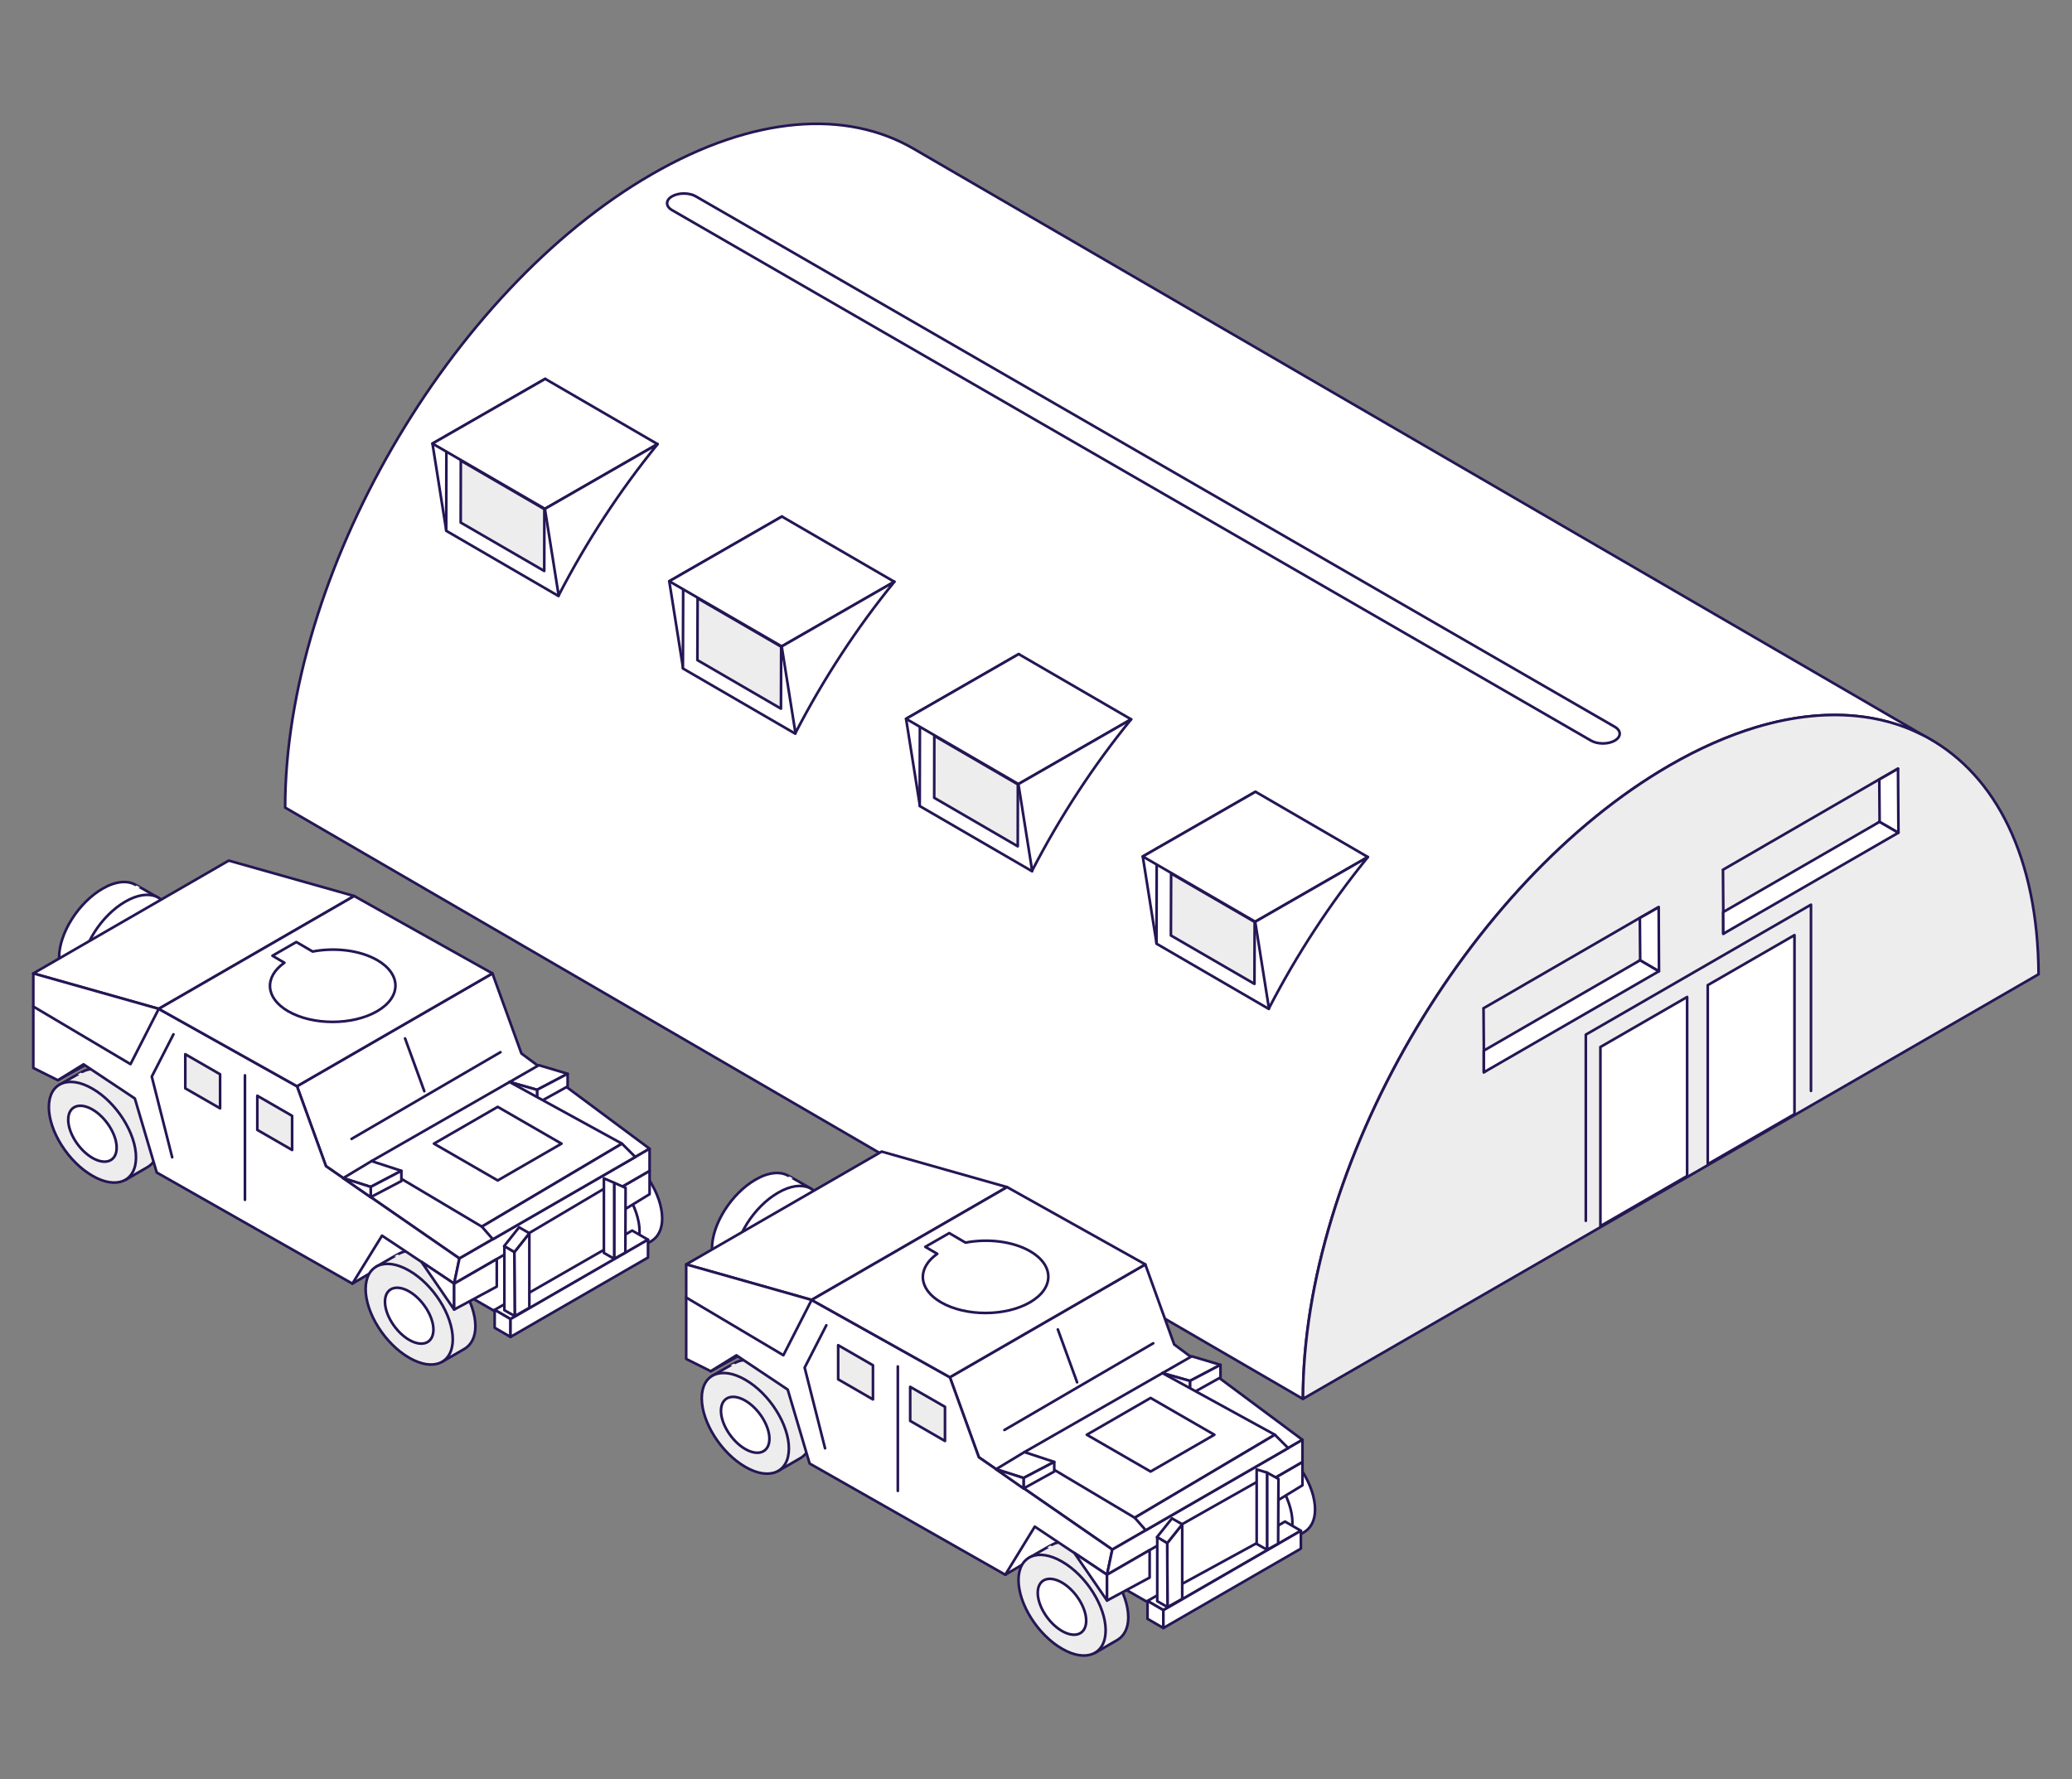 <?xml version="1.0" encoding="UTF-8"?><svg id="Layer_1" xmlns="http://www.w3.org/2000/svg" viewBox="0 0 195.91 168.28"><rect x="0" y="0" width="195.91" height="168.28" fill="#808080" stroke="none"/><defs><style>.cls-1{fill:#ededed;}.cls-1,.cls-2,.cls-3{stroke:#251654;stroke-linecap:round;stroke-linejoin:round;stroke-width:.25px;}.cls-2{fill:#fff;}.cls-4{isolation:isolate;}.cls-3{fill:none;}</style></defs><g class="cls-4"><path class="cls-2" d="M26.97,76.38c.43.25,96.22,55.92,96.22,55.92,0-22.04,15.5-48.83,34.67-59.91,5.6-3.24,10.91-4.77,15.6-4.77,3.18,0,5.99.7,8.46,1.98.14.08.29.15.42.23l-58.76-34.14-4.52-2.63-3.5-2.03-4.53-2.64-24.66-14.33c-6.33-3.68-15.08-3.16-24.74,2.42-19.17,11.06-34.66,37.86-34.67,59.9Z"/><path class="cls-1" d="M123.19,132.3l31.25-18.04,2.21-1.28,10.75-6.21,11.13-6.42,14.22-8.21c-.06-11.04-4.03-18.76-10.39-22.32-.15-.08-.3-.16-.45-.24-.14-.07-.28-.14-.43-.21-.16-.08-.33-.16-.49-.23-.16-.07-.32-.14-.48-.21-.33-.13-.66-.26-1-.37-.08-.03-.17-.06-.25-.08-.19-.06-.39-.12-.59-.18-.53-.15-1.07-.27-1.61-.37-.16-.03-.32-.06-.49-.08-.17-.02-.33-.05-.5-.07-3.08-.39-6.46-.08-10.06,1.01-2.61.79-5.34,1.98-8.14,3.6-19.17,11.08-34.66,37.87-34.67,59.91Z"/></g><polyline class="cls-3" points="171.23 103.17 171.23 85.56 160.25 91.9 149.94 97.85 149.94 115.46"/><polygon class="cls-2" points="151.32 99.02 151.32 115.96 159.52 111.22 159.52 94.29 151.32 99.02"/><polygon class="cls-2" points="161.47 93.17 161.47 110.1 169.67 105.37 169.67 88.44 161.47 93.17"/><path class="cls-2" d="M108.05,81l1.3,8.19c2.63-5.09,5.8-9.94,9.36-14.31l-10.65,6.12Z"/><polygon class="cls-2" points="109.35 89.25 119.97 95.42 119.99 86.41 109.37 80.24 109.35 89.25"/><polygon class="cls-1" points="118.63 87.19 110.73 82.61 110.71 88.47 118.61 93.05 118.63 87.19"/><polygon class="cls-2" points="108.05 81 118.68 87.17 129.33 81.05 118.71 74.88 108.05 81"/><path class="cls-2" d="M118.68,87.17l1.3,8.19c2.63-5.09,5.8-9.94,9.36-14.31l-10.65,6.12Z"/><path class="cls-2" d="M85.67,67.98l1.3,8.19c2.63-5.09,5.8-9.94,9.36-14.31l-10.65,6.12Z"/><polygon class="cls-2" points="86.96 76.23 97.59 82.4 97.61 73.39 86.98 67.22 86.96 76.23"/><polygon class="cls-1" points="96.24 74.18 88.34 69.59 88.33 75.45 96.23 80.04 96.24 74.18"/><polygon class="cls-2" points="85.67 67.98 96.29 74.15 106.95 68.03 96.32 61.86 85.67 67.98"/><path class="cls-2" d="M96.29,74.15l1.3,8.19c2.63-5.09,5.8-9.94,9.36-14.31l-10.65,6.12Z"/><path class="cls-2" d="M63.28,54.97l1.3,8.19c2.63-5.09,5.8-9.94,9.36-14.31l-10.65,6.12Z"/><polygon class="cls-2" points="64.57 63.22 75.2 69.39 75.22 60.38 64.6 54.21 64.57 63.22"/><polygon class="cls-1" points="73.86 61.16 65.96 56.58 65.94 62.43 73.84 67.02 73.86 61.16"/><polygon class="cls-2" points="63.28 54.97 73.91 61.13 84.56 55.02 73.93 48.85 63.28 54.97"/><path class="cls-2" d="M73.91,61.13l1.3,8.19c2.63-5.09,5.8-9.94,9.36-14.31l-10.65,6.12Z"/><path class="cls-2" d="M40.89,41.95l1.3,8.19c2.63-5.09,5.8-9.94,9.36-14.31l-10.65,6.12Z"/><polygon class="cls-2" points="42.19 50.2 52.81 56.37 52.84 47.36 42.21 41.19 42.19 50.2"/><polygon class="cls-1" points="51.47 48.15 43.57 43.56 43.56 49.42 51.46 54 51.47 48.15"/><polygon class="cls-2" points="40.89 41.95 51.52 48.12 62.17 42 51.55 35.83 40.89 41.95"/><path class="cls-2" d="M51.52,48.12l1.3,8.19c2.63-5.09,5.8-9.94,9.36-14.31l-10.65,6.12Z"/><path class="cls-1" d="M162.91,82.27l.03,3.99v2.05s14.78-10.6,14.78-10.6l1.74-5.02-1.78,1.02-8.52,4.93-1.8,1.04-.33.19-.46.27-3.67,2.12Z"/><polygon class="cls-2" points="162.93 86.26 162.94 88.31 179.5 78.75 177.72 77.72 162.93 86.26"/><polygon class="cls-2" points="177.69 73.72 177.72 77.72 179.5 78.75 179.46 72.7 177.69 73.72"/><path class="cls-1" d="M140.27,95.37l.03,3.99v2.05s14.78-10.6,14.78-10.6l1.74-5.02-1.78,1.02-8.52,4.93-1.8,1.04-.33.19-.46.27-3.67,2.12Z"/><polygon class="cls-2" points="140.3 99.36 140.3 101.41 156.86 91.85 155.08 90.81 140.3 99.36"/><polygon class="cls-2" points="155.05 86.82 155.08 90.81 156.86 91.85 156.83 85.8 155.05 86.82"/><path class="cls-2" d="M63.54,18.57c-.62.36-.62.94,0,1.3l86.89,50.17c.62.36,1.63.36,2.25,0,.62-.36.62-.94,0-1.3L65.79,18.57c-.62-.36-1.63-.36-2.25,0h0Z"/><polygon class="cls-2" points="47.69 124.53 41.4 120.9 41.4 115.06 48.63 119.24 47.69 124.53"/><polygon class="cls-2" points="33.32 121.4 41.86 116.35 34.31 113.16 33.32 121.4"/><polygon class="cls-2" points="46.56 92.06 49.3 99.63 61.42 108.64 43.44 119.02 30.82 110.29 28.08 102.73 46.56 92.06"/><path class="cls-1" d="M44.95,125.43c0-2.28-1.85-5.19-4.12-6.5-1.24-.72-2.35-.79-3.1-.36-.01-.02-2.15,1.22-2.15,1.22l1.22,1.76c.37,2.01,1.9,4.24,3.77,5.45l1.24,1.79,2.14-1.24c.61-.38,1-1.09,1-2.12Z"/><path class="cls-1" d="M42.81,126.67c0,2.28-1.85,3.06-4.12,1.74-2.28-1.31-4.12-4.22-4.12-6.5,0-2.28,1.85-3.06,4.12-1.74,2.28,1.31,4.12,4.22,4.12,6.5Z"/><path class="cls-2" d="M40.98,125.75c0,1.26-1.02,1.7-2.29.97-1.26-.73-2.29-2.35-2.29-3.61,0-1.26,1.02-1.7,2.29-.97,1.26.73,2.29,2.35,2.29,3.61Z"/><path class="cls-2" d="M62.61,115.24c0-2.28-1.85-5.19-4.12-6.5-1.24-.72-2.35-.79-3.1-.36-.01-.02-2.15,1.22-2.15,1.22l1.22,1.76c.37,2.01,1.9,4.25,3.77,5.45l1.24,1.79,2.14-1.24c.61-.38,1-1.09,1-2.12Z"/><path class="cls-2" d="M60.47,116.47c0,2.28-1.85,3.06-4.12,1.74-2.28-1.31-4.12-4.22-4.12-6.5,0-2.28,1.85-3.06,4.12-1.74,2.28,1.31,4.12,4.22,4.12,6.5Z"/><path class="cls-2" d="M58.35,115.41c0-1.12-.9-2.54-2.02-3.19-.61-.35-1.15-.39-1.52-.17,0,0-.48.29-.48.29l.6.86c.18.98.93,2.08,1.85,2.67l.61.88.47-.3c.3-.19.49-.53.49-1.04Z"/><path class="cls-2" d="M57.88,115.71c0,1.12-.9,1.5-2.02.85-1.12-.64-2.02-2.07-2.02-3.19,0-1.12.9-1.5,2.02-.85,1.12.64,2.02,2.07,2.02,3.19Z"/><polygon class="cls-2" points="61.42 110.73 61.42 112.94 58.23 114.89 58.18 112.6 59.43 111.88 61.42 110.73"/><polygon class="cls-2" points="5.47 102.16 12.91 98.04 5.2 97.08 5.47 102.16"/><path class="cls-1" d="M15,108.23c0-2.28-1.85-5.19-4.12-6.5-1.24-.72-2.35-.79-3.1-.36-.01-.02-2.15,1.22-2.15,1.22l1.22,1.76c.37,2.01,1.9,4.24,3.77,5.45l1.24,1.79,2.14-1.24c.61-.38,1-1.09,1-2.12Z"/><path class="cls-1" d="M12.86,109.46c0,2.28-1.85,3.06-4.12,1.74-2.28-1.31-4.12-4.22-4.12-6.5,0-2.28,1.85-3.06,4.12-1.74,2.28,1.31,4.12,4.22,4.12,6.5Z"/><path class="cls-2" d="M11.03,108.54c0,1.26-1.02,1.7-2.29.97-1.26-.73-2.29-2.35-2.29-3.61,0-1.26,1.02-1.7,2.29-.97,1.26.73,2.29,2.35,2.29,3.61Z"/><path class="cls-2" d="M5.59,90.54c0-2.28,1.84-5.19,4.12-6.5,1.24-.72,2.35-.79,3.1-.36.01-.02,2.15,1.22,2.15,1.22l-1.22,1.76c-.37,2.01-1.9,4.25-3.77,5.45l-1.24,1.79-2.14-1.24c-.61-.38-1-1.09-1-2.12Z"/><path class="cls-2" d="M7.73,91.77c0,2.28,1.85,3.06,4.12,1.74,2.28-1.31,4.12-4.22,4.12-6.5s-1.85-3.06-4.12-1.74c-2.28,1.31-4.12,4.22-4.12,6.5Z"/><path class="cls-2" d="M9.84,90.71c0-1.12.9-2.54,2.02-3.19.61-.35,1.15-.39,1.52-.17,0,0,.48.29.48.29l-.6.86c-.18.98-.93,2.08-1.85,2.67l-.61.88-.47-.3c-.3-.19-.49-.53-.49-1.04Z"/><path class="cls-2" d="M10.32,91.01c0,1.12.9,1.5,2.02.85,1.12-.64,2.02-2.07,2.02-3.19,0-1.12-.9-1.5-2.02-.85-1.12.64-2.02,2.07-2.02,3.19Z"/><polygon class="cls-2" points="3.15 101 3.15 95.19 15.01 95.41 28.08 102.73 30.82 110.29 43.44 119.02 42.94 121.4 36.12 116.86 33.32 121.4 14.82 110.89 12.75 103.89 7.9 100.66 5.47 102.16 3.15 101"/><polygon class="cls-2" points="43.44 119.02 61.42 108.64 61.42 110.73 42.94 121.4 43.44 119.02"/><polygon class="cls-2" points="59.77 116.38 46.77 123.88 48.27 124.75 49.33 124.14 54.77 121 60.21 117.86 61.27 117.24 59.77 116.38"/><polygon class="cls-2" points="49.79 116.76 49.79 122.4 57.54 117.95 57.54 112.17 49.79 116.76"/><polygon class="cls-2" points="46.77 123.88 46.77 125.57 48.27 126.44 48.27 124.75 46.77 123.88"/><polygon class="cls-2" points="61.27 117.24 61.27 118.93 48.27 126.44 48.27 124.75 61.27 117.24"/><polygon class="cls-2" points="42.94 121.4 42.94 123.85 39.85 119.34 42.94 121.4"/><polygon class="cls-2" points="42.94 123.85 46.97 121.68 46.97 119.08 42.94 121.4 42.94 123.85"/><polygon class="cls-2" points="50.95 100.74 48.18 102.33 50.78 103.07 53.67 101.55 50.95 100.74"/><polygon class="cls-2" points="53.67 101.55 50.78 103.07 50.78 104.35 53.67 102.75 53.67 101.55"/><polygon class="cls-2" points="50.78 103.07 48.18 102.33 50.78 104.35 50.78 103.07"/><polygon class="cls-2" points="35.13 109.81 45.56 116.01 58.81 108.16 48.18 102.33 35.13 109.81"/><polygon class="cls-2" points="45.56 116.01 46.6 117.2 60.07 109.42 58.81 108.16 45.56 116.01"/><polygon class="cls-2" points="53.09 108.16 47.06 111.64 41.03 108.16 47.06 104.68 53.09 108.16"/><polygon class="cls-2" points="35.13 109.81 32.45 111.42 35.05 112.25 37.95 110.73 35.13 109.81"/><polygon class="cls-2" points="37.95 110.73 35.05 112.25 35.05 113.22 37.95 111.7 37.95 110.73"/><polygon class="cls-2" points="35.05 112.25 32.45 111.42 35.05 113.22 35.05 112.25"/><polygon class="cls-2" points="3.15 92.06 21.63 81.39 33.49 84.74 15.01 95.41 3.15 92.06"/><line class="cls-2" x1="33.24" y1="107.71" x2="47.32" y2="99.51"/><line class="cls-2" x1="38.3" y1="98.21" x2="40.12" y2="103.2"/><polygon class="cls-2" points="46.56 92.06 28.08 102.73 15.01 95.41 33.49 84.74 46.56 92.06"/><path class="cls-2" d="M35.66,90.8c-1.65-.95-4.03-1.21-6.1-.81l-1.54-.9-2.26,1.3,1.13.66c-1.92,1.35-1.82,3.33.36,4.59,2.32,1.34,6.08,1.34,8.4,0,2.32-1.34,2.32-3.51,0-4.85Z"/><path class="cls-2" d="M16.4,97.82l-2.05,4,1.93,7.63"/><path class="cls-2" d="M23.16,101.7v11.77"/><polygon class="cls-1" points="17.52 99.7 17.52 102.93 20.81 104.82 20.81 101.6 17.52 99.7"/><polygon class="cls-1" points="24.33 103.63 24.33 106.86 27.62 108.76 27.62 105.53 24.33 103.63"/><polygon class="cls-2" points="15.01 95.41 12.34 100.64 3.15 95.19 3.15 92.06 15.01 95.41"/><polygon class="cls-2" points="59.15 112.34 58.07 111.86 58.07 119.05 59.13 118.46 59.15 112.34"/><polygon class="cls-2" points="58.07 111.86 58.07 119.05 57.1 118.49 57.1 111.44 58.07 111.86"/><polygon class="cls-2" points="48.63 118.42 48.67 124.47 50.05 123.68 50.05 116.63 48.63 118.42"/><polygon class="cls-2" points="49.08 116.07 50.05 116.63 48.63 118.42 47.66 117.86 49.08 116.07"/><polygon class="cls-2" points="48.67 124.47 47.69 123.91 47.69 117.86 48.63 118.42 48.67 124.47"/><polygon class="cls-2" points="109.42 152.05 103.13 148.43 103.13 142.58 110.36 146.76 109.42 152.05"/><polygon class="cls-2" points="95.05 148.93 103.59 143.87 96.04 140.69 95.05 148.93"/><polygon class="cls-2" points="108.29 119.58 111.02 127.15 123.15 136.17 105.17 146.55 92.55 137.82 89.81 130.25 108.29 119.58"/><path class="cls-1" d="M106.68,152.96c0-2.28-1.85-5.19-4.12-6.5-1.24-.72-2.35-.79-3.1-.36-.01-.02-2.15,1.22-2.15,1.22l1.22,1.76c.37,2.01,1.9,4.24,3.77,5.45l1.24,1.79,2.14-1.24c.61-.38,1-1.09,1-2.12Z"/><path class="cls-1" d="M104.54,154.19c0,2.28-1.85,3.06-4.12,1.74-2.28-1.31-4.12-4.22-4.12-6.5s1.85-3.06,4.12-1.74c2.28,1.31,4.12,4.22,4.12,6.5Z"/><path class="cls-2" d="M102.7,153.28c0,1.26-1.02,1.7-2.29.97-1.26-.73-2.29-2.35-2.29-3.61,0-1.26,1.02-1.7,2.29-.97,1.26.73,2.29,2.35,2.29,3.61Z"/><path class="cls-2" d="M124.34,142.76c0-2.28-1.85-5.19-4.12-6.5-1.24-.72-2.35-.79-3.1-.36-.01-.02-2.15,1.22-2.15,1.22l1.22,1.76c.37,2.01,1.9,4.25,3.77,5.45l1.24,1.79,2.14-1.24c.61-.38,1-1.09,1-2.12Z"/><path class="cls-2" d="M122.2,144c0,2.28-1.85,3.06-4.12,1.74-2.28-1.31-4.12-4.22-4.12-6.5,0-2.28,1.85-3.06,4.12-1.74,2.28,1.31,4.12,4.22,4.12,6.5Z"/><path class="cls-2" d="M120.08,142.93c0-1.12-.9-2.54-2.02-3.19-.61-.35-1.15-.39-1.52-.17,0,0-.48.29-.48.29l.6.86c.18.98.93,2.08,1.85,2.67l.61.88.47-.3c.3-.19.49-.53.49-1.04Z"/><path class="cls-2" d="M119.61,143.23c0,1.12-.9,1.5-2.02.85-1.12-.64-2.02-2.07-2.02-3.19,0-1.12.9-1.5,2.02-.85,1.12.64,2.02,2.07,2.02,3.19Z"/><polygon class="cls-2" points="123.15 138.26 123.15 140.47 119.96 142.42 119.91 140.13 121.16 139.41 123.15 138.26"/><polygon class="cls-2" points="67.2 129.68 74.64 125.56 66.92 124.61 67.2 129.68"/><path class="cls-1" d="M76.73,135.75c0-2.28-1.85-5.19-4.12-6.5-1.24-.72-2.35-.79-3.1-.36-.01-.02-2.15,1.22-2.15,1.22l1.22,1.76c.37,2.01,1.9,4.24,3.77,5.45l1.24,1.79,2.14-1.24c.61-.38,1-1.09,1-2.12Z"/><path class="cls-1" d="M74.59,136.99c0,2.28-1.85,3.06-4.12,1.74-2.28-1.31-4.12-4.22-4.12-6.5s1.85-3.06,4.12-1.74c2.28,1.31,4.12,4.22,4.12,6.5Z"/><path class="cls-2" d="M72.75,136.07c0,1.26-1.02,1.7-2.29.97-1.26-.73-2.29-2.35-2.29-3.61s1.02-1.7,2.29-.97c1.26.73,2.29,2.35,2.29,3.61Z"/><path class="cls-2" d="M67.32,118.06c0-2.28,1.84-5.19,4.12-6.5,1.24-.72,2.35-.79,3.1-.36.01-.02,2.15,1.22,2.15,1.22l-1.22,1.76c-.37,2.01-1.9,4.25-3.77,5.45l-1.24,1.79-2.14-1.24c-.61-.38-1-1.09-1-2.12Z"/><path class="cls-2" d="M69.45,119.3c0,2.28,1.85,3.06,4.12,1.74,2.28-1.31,4.12-4.22,4.12-6.5,0-2.28-1.85-3.06-4.12-1.74-2.28,1.31-4.12,4.22-4.12,6.5Z"/><path class="cls-2" d="M71.57,118.23c0-1.12.9-2.54,2.02-3.19.61-.35,1.15-.39,1.52-.17,0,0,.48.29.48.29l-.6.86c-.18.98-.93,2.08-1.85,2.67l-.61.88-.47-.3c-.3-.19-.49-.53-.49-1.04Z"/><path class="cls-2" d="M72.04,118.53c0,1.12.9,1.5,2.02.85s2.02-2.07,2.02-3.19c0-1.12-.9-1.5-2.02-.85-1.12.64-2.02,2.07-2.02,3.19Z"/><polygon class="cls-2" points="64.88 128.52 64.88 122.71 76.74 122.94 89.81 130.25 92.55 137.82 105.17 146.55 104.67 148.93 97.84 144.38 95.05 148.93 76.55 138.41 74.48 131.42 69.63 128.18 67.2 129.68 64.88 128.52"/><polygon class="cls-2" points="105.17 146.55 123.15 136.17 123.15 138.26 104.67 148.93 105.17 146.55"/><polygon class="cls-2" points="121.5 143.9 108.5 151.41 110 152.28 111.06 151.66 116.5 148.52 121.94 145.38 123 144.77 121.5 143.9"/><polygon class="cls-2" points="111.52 144.29 111.52 149.93 119.34 145.66 119.34 139.87 111.52 144.29"/><polygon class="cls-2" points="108.5 151.41 108.5 153.1 110 153.97 110 152.28 108.5 151.41"/><polygon class="cls-2" points="123 144.77 123 146.46 110 153.97 110 152.28 123 144.77"/><polygon class="cls-2" points="104.67 148.93 104.67 151.37 101.58 146.87 104.67 148.93"/><polygon class="cls-2" points="104.67 151.37 108.7 149.2 108.7 146.6 104.67 148.93 104.67 151.37"/><polygon class="cls-2" points="112.68 128.27 109.91 129.86 112.51 130.6 115.4 129.08 112.68 128.27"/><polygon class="cls-2" points="115.4 129.08 112.51 130.6 112.51 131.88 115.4 130.27 115.4 129.08"/><polygon class="cls-2" points="112.51 130.6 109.91 129.86 112.51 131.88 112.51 130.6"/><polygon class="cls-2" points="96.86 137.33 107.29 143.54 120.54 135.69 109.91 129.86 96.86 137.33"/><polygon class="cls-2" points="107.29 143.54 108.33 144.72 121.8 136.95 120.54 135.69 107.29 143.54"/><polygon class="cls-2" points="114.82 135.69 108.79 139.17 102.76 135.69 108.79 132.21 114.82 135.69"/><polygon class="cls-2" points="96.86 137.33 94.18 138.95 96.78 139.78 99.68 138.26 96.86 137.33"/><polygon class="cls-2" points="99.68 138.26 96.78 139.78 96.78 140.77 99.68 139.17 99.68 138.26"/><polygon class="cls-2" points="96.78 139.78 94.18 138.95 96.78 140.77 96.78 139.78"/><polygon class="cls-2" points="64.88 119.58 83.36 108.91 95.22 112.27 76.74 122.94 64.88 119.58"/><line class="cls-2" x1="94.97" y1="135.24" x2="109.04" y2="127.04"/><line class="cls-2" x1="100.02" y1="125.73" x2="101.84" y2="130.73"/><polygon class="cls-2" points="108.29 119.58 89.81 130.25 76.74 122.94 95.22 112.27 108.29 119.58"/><path class="cls-2" d="M97.39,118.33c-1.65-.95-4.03-1.21-6.1-.81l-1.54-.9-2.26,1.3,1.13.66c-1.92,1.35-1.82,3.33.36,4.59,2.32,1.34,6.08,1.34,8.4,0,2.32-1.34,2.32-3.51,0-4.85Z"/><path class="cls-2" d="M78.13,125.34l-2.05,4,1.93,7.63"/><path class="cls-2" d="M84.89,129.23v11.77"/><polygon class="cls-1" points="79.25 127.22 79.25 130.45 82.54 132.35 82.54 129.12 79.25 127.22"/><polygon class="cls-1" points="86.06 131.16 86.06 134.38 89.35 136.28 89.35 133.05 86.06 131.16"/><polygon class="cls-2" points="76.74 122.94 74.07 128.17 64.88 122.71 64.88 119.58 76.74 122.94"/><polygon class="cls-2" points="120.88 139.87 119.8 139.27 119.8 146.57 120.85 145.99 120.88 139.87"/><polygon class="cls-2" points="119.8 139.27 119.8 146.57 118.82 146.01 118.82 138.97 119.8 139.27"/><polygon class="cls-2" points="110.36 145.94 110.39 151.99 111.78 151.21 111.78 144.16 110.36 145.94"/><polygon class="cls-2" points="110.81 143.6 111.78 144.16 110.36 145.94 109.39 145.38 110.81 143.6"/><polygon class="cls-2" points="110.39 151.99 109.42 151.43 109.42 145.38 110.36 145.94 110.39 151.99"/></svg>